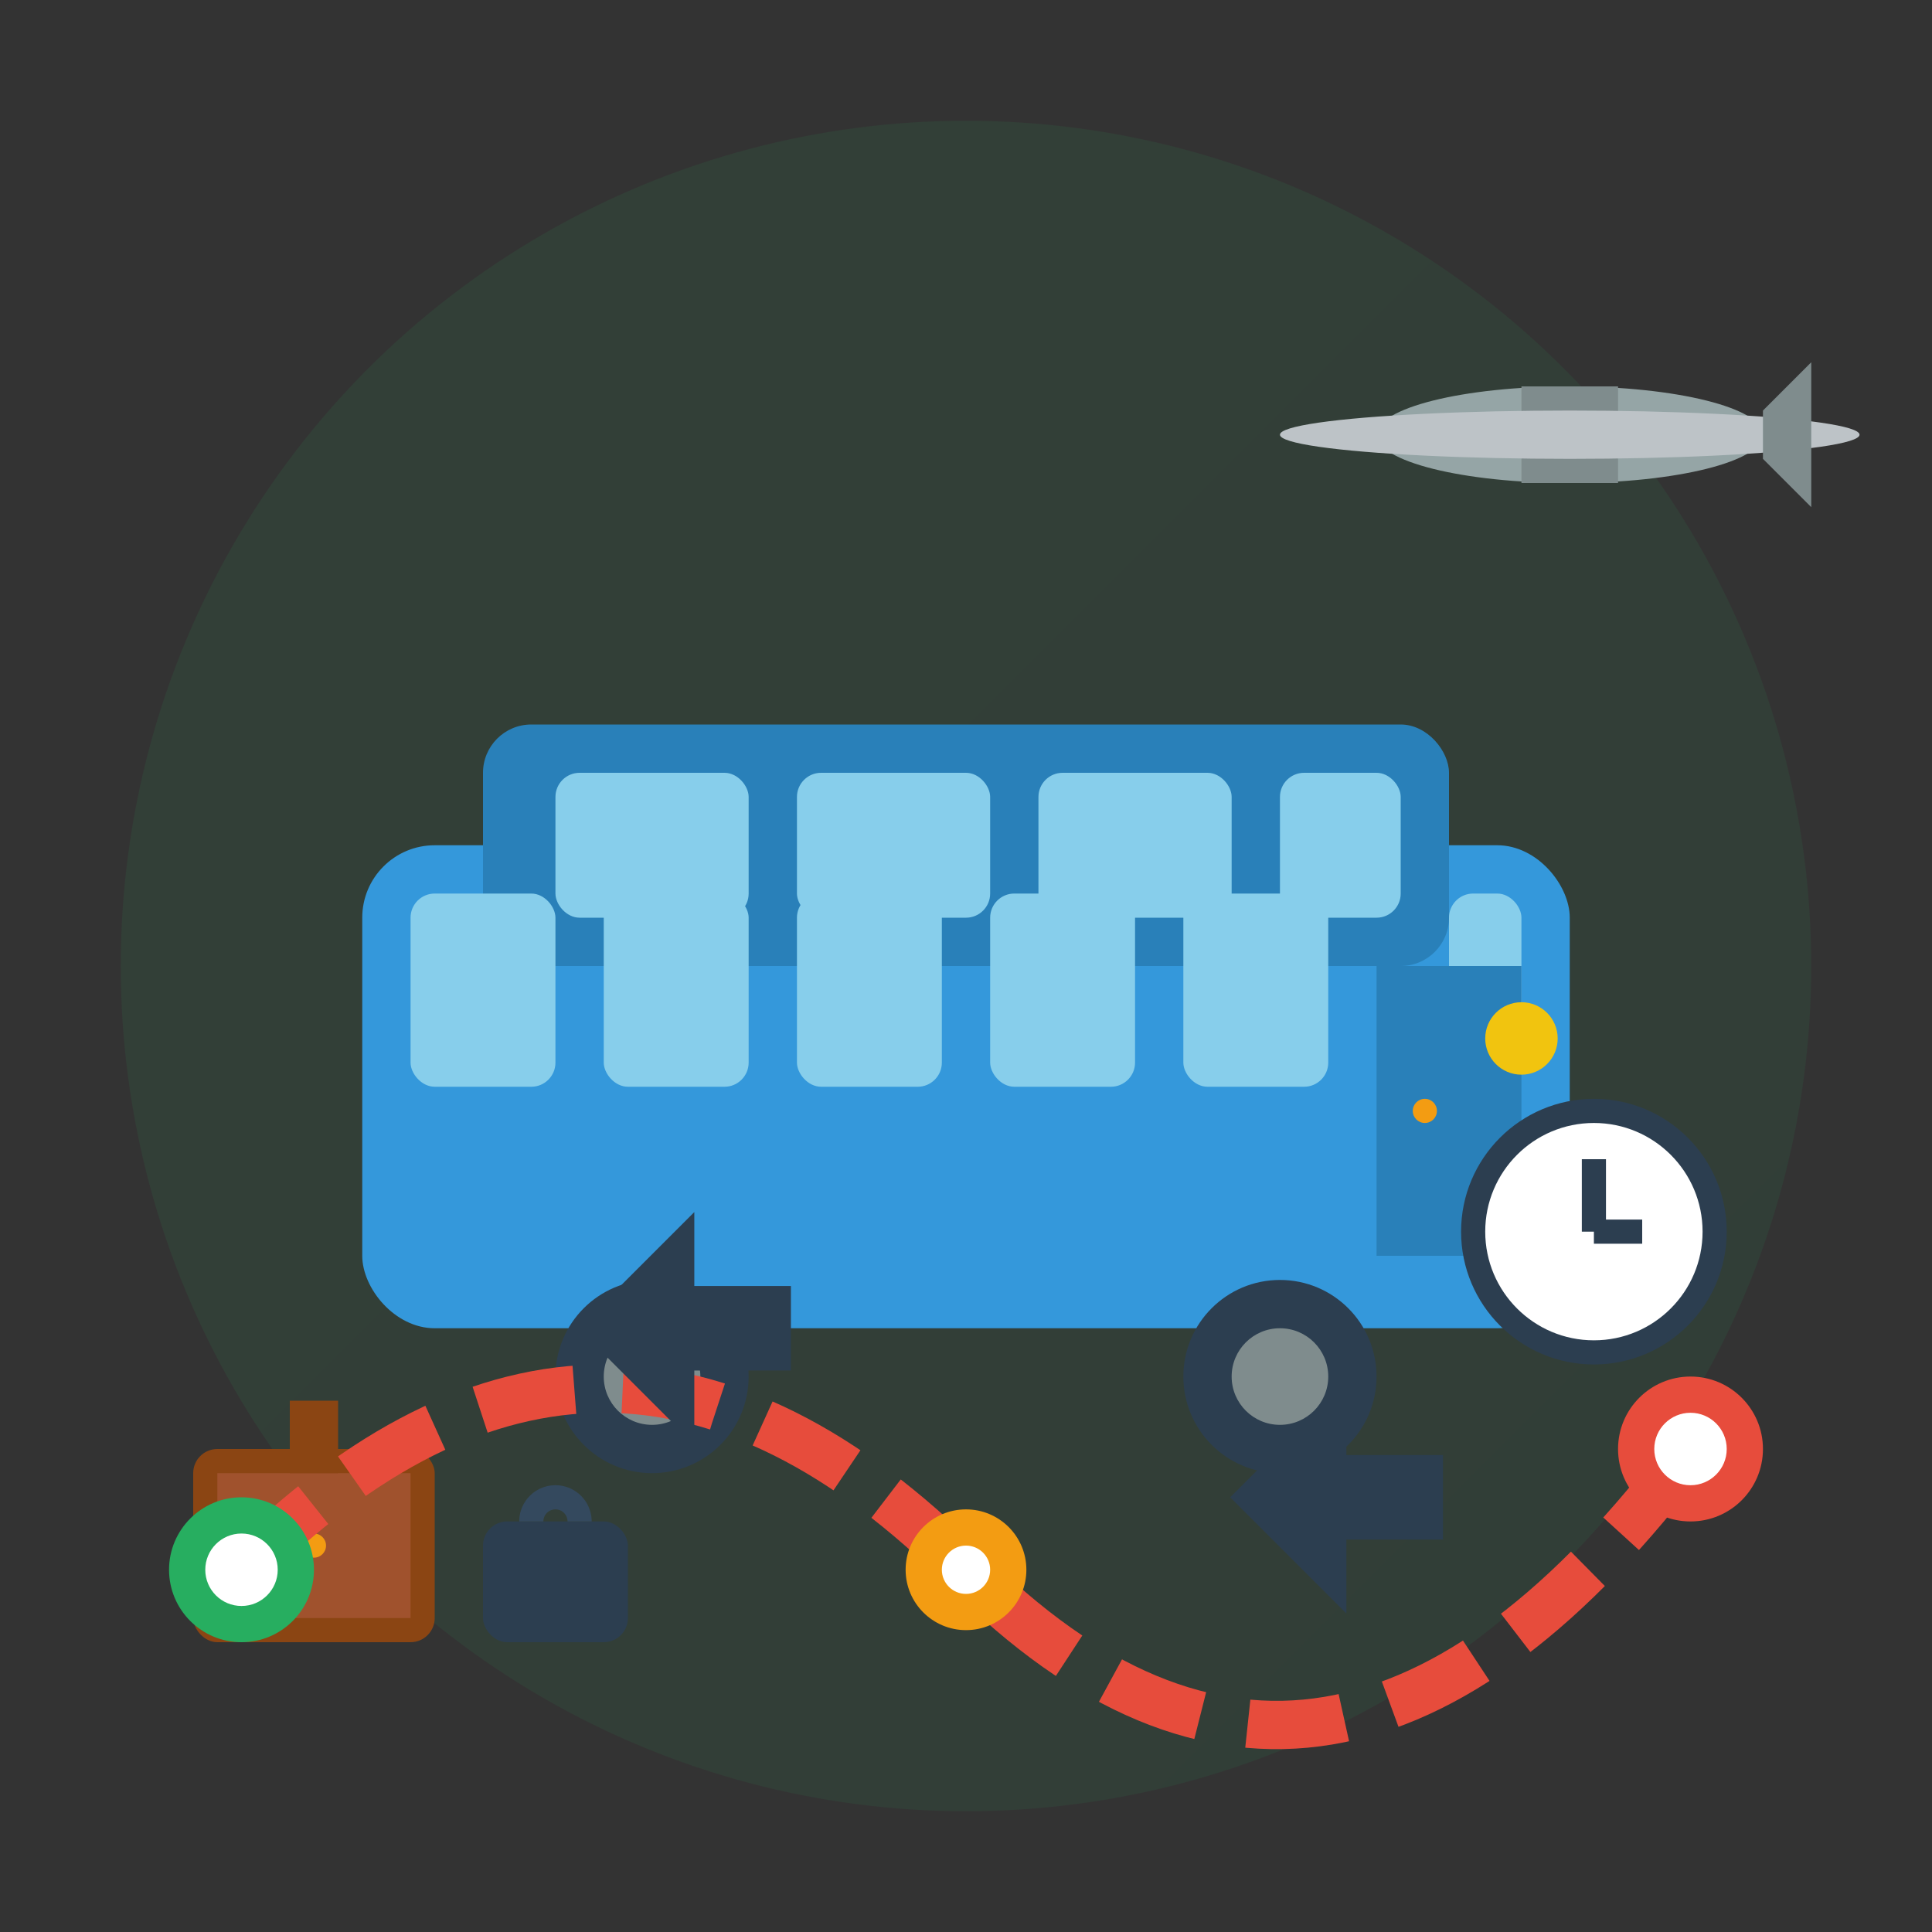 <svg width="80" height="80" viewBox="0 0 80 80" xmlns="http://www.w3.org/2000/svg">
    <rect x="0" y="0" width="80" height="80" fill="#333333" stroke="none"/>
    <defs>
        <linearGradient id="transferGradient" x1="0%" y1="0%" x2="100%" y2="100%">
            <stop offset="0%" style="stop-color:#27ae60;stop-opacity:1" />
            <stop offset="100%" style="stop-color:#229954;stop-opacity:1" />
        </linearGradient>
    </defs>
    
    <!-- Background circle -->
    <circle cx="40" cy="40" r="35" fill="url(#transferGradient)" opacity="0.1"/>
    
    <!-- Main vehicle (bus/van) -->
    <g transform="translate(15, 25)">
        <!-- Vehicle body -->
        <rect x="0" y="10" width="50" height="20" fill="#3498db" rx="3"/>
        <!-- Roof -->
        <rect x="5" y="5" width="40" height="10" fill="#2980b9" rx="2"/>
        
        <!-- Windows -->
        <rect x="8" y="7" width="8" height="6" fill="#87ceeb" rx="1"/>
        <rect x="18" y="7" width="8" height="6" fill="#87ceeb" rx="1"/>
        <rect x="28" y="7" width="8" height="6" fill="#87ceeb" rx="1"/>
        <rect x="38" y="7" width="5" height="6" fill="#87ceeb" rx="1"/>
        
        <!-- Front windshield -->
        <rect x="45" y="12" width="3" height="8" fill="#87ceeb" rx="1"/>
        
        <!-- Side windows -->
        <rect x="2" y="12" width="6" height="8" fill="#87ceeb" rx="1"/>
        <rect x="10" y="12" width="6" height="8" fill="#87ceeb" rx="1"/>
        <rect x="18" y="12" width="6" height="8" fill="#87ceeb" rx="1"/>
        <rect x="26" y="12" width="6" height="8" fill="#87ceeb" rx="1"/>
        <rect x="34" y="12" width="6" height="8" fill="#87ceeb" rx="1"/>
        
        <!-- Wheels -->
        <circle cx="12" cy="32" r="4" fill="#2c3e50"/>
        <circle cx="12" cy="32" r="2" fill="#7f8c8d"/>
        <circle cx="38" cy="32" r="4" fill="#2c3e50"/>
        <circle cx="38" cy="32" r="2" fill="#7f8c8d"/>
        
        <!-- Door -->
        <rect x="42" y="15" width="6" height="12" fill="#2980b9"/>
        <circle cx="44" cy="21" r="0.5" fill="#f39c12"/>
        
        <!-- Headlights -->
        <circle cx="48" cy="18" r="1.5" fill="#f1c40f"/>
        <circle cx="48" cy="24" r="1.5" fill="#e74c3c"/>
    </g>
    
    <!-- Airport/plane icon -->
    <g transform="translate(55, 10)">
        <!-- Plane -->
        <ellipse cx="10" cy="8" rx="8" ry="2" fill="#95a5a6"/>
        <rect x="8" y="6" width="4" height="4" fill="#7f8c8d"/>
        <!-- Wings -->
        <ellipse cx="10" cy="8" rx="12" ry="1" fill="#bdc3c7"/>
        <!-- Tail -->
        <polygon points="18,7 20,5 20,11 18,9" fill="#7f8c8d"/>
    </g>
    
    <!-- Luggage -->
    <g transform="translate(8, 55)">
        <!-- Large suitcase -->
        <rect x="0" y="5" width="10" height="8" fill="#8b4513" rx="1"/>
        <rect x="1" y="6" width="8" height="6" fill="#a0522d"/>
        <rect x="4" y="3" width="2" height="3" fill="#8b4513"/>
        <circle cx="5" cy="9" r="0.5" fill="#f39c12"/>
        
        <!-- Small bag -->
        <rect x="12" y="8" width="6" height="5" fill="#2c3e50" rx="1"/>
        <path d="M 14 8 A 1 1 0 0 1 16 8" stroke="#34495e" stroke-width="1" fill="none"/>
    </g>
    
    <!-- Route/path -->
    <path d="M 10 65 Q 25 50 40 65 T 70 60" stroke="#e74c3c" stroke-width="2" fill="none" stroke-dasharray="4,2"/>
    
    <!-- Location markers -->
    <g>
        <!-- Start point -->
        <circle cx="10" cy="65" r="3" fill="#27ae60"/>
        <circle cx="10" cy="65" r="1.5" fill="white"/>
        
        <!-- Waypoint -->
        <circle cx="40" cy="65" r="2.5" fill="#f39c12"/>
        <circle cx="40" cy="65" r="1" fill="white"/>
        
        <!-- End point -->
        <circle cx="70" cy="60" r="3" fill="#e74c3c"/>
        <circle cx="70" cy="60" r="1.5" fill="white"/>
    </g>
    
    <!-- Direction arrows -->
    <g stroke="#2c3e50" stroke-width="1.5" fill="#2c3e50">
        <polygon points="25,55 28,52 28,54 32,54 32,56 28,56 28,58"/>
        <polygon points="52,62 55,59 55,61 59,61 59,63 55,63 55,65"/>
    </g>
    
    <!-- Time indicator -->
    <g transform="translate(60, 45)">
        <circle cx="6" cy="6" r="5" fill="white" stroke="#2c3e50" stroke-width="1"/>
        <line x1="6" y1="6" x2="6" y2="3" stroke="#2c3e50" stroke-width="1"/>
        <line x1="6" y1="6" x2="8" y2="6" stroke="#2c3e50" stroke-width="1"/>
    </g>
</svg>

